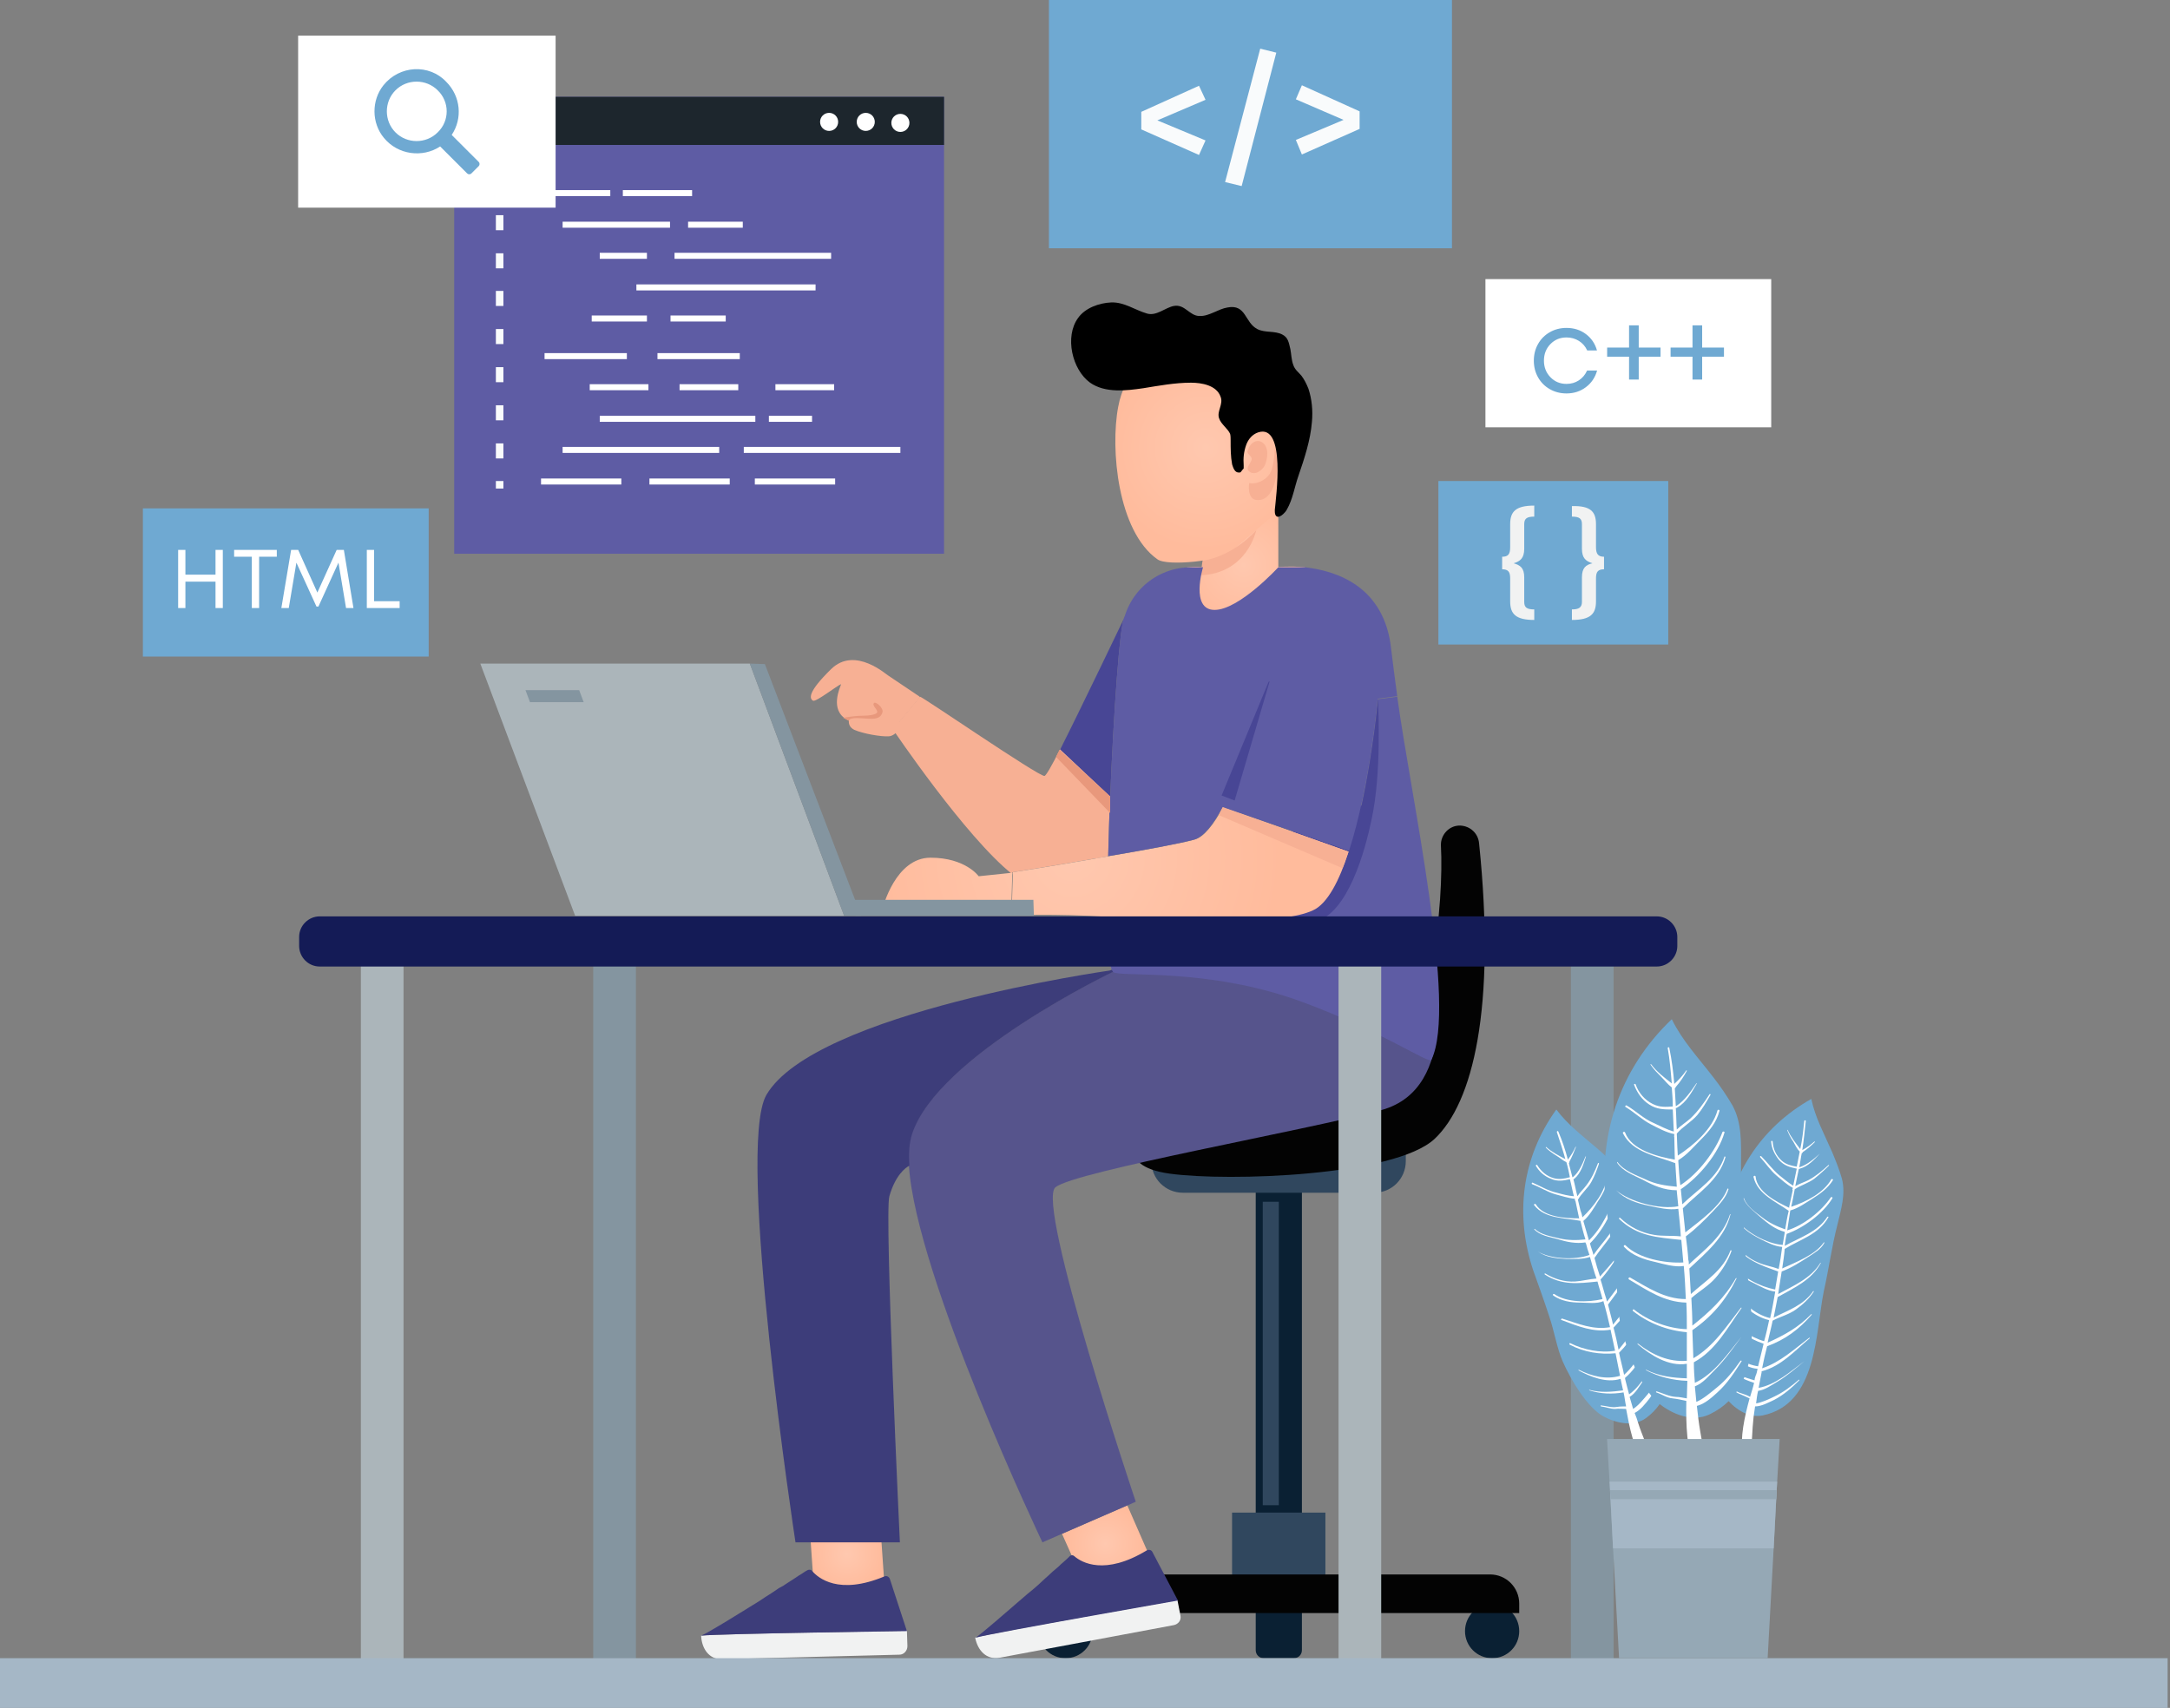 <svg width="653" height="514" viewBox="0 0 653 514" fill="none" xmlns="http://www.w3.org/2000/svg">
<rect x="0" y="0" width="653" height="514" fill="#808080" stroke="none"/>
<path d="M284.085 29.135H136.682V166.654H284.085V29.135Z" fill="#5E5CA4"/>
<path d="M284.085 29.135H136.682V43.626H284.085V29.135Z" fill="#1D262D"/>
<path d="M252.218 36.684C252.218 38.194 251.01 39.401 249.5 39.401C247.989 39.401 246.781 38.194 246.781 36.684C246.781 35.174 247.989 33.967 249.5 33.967C251.01 33.967 252.218 35.174 252.218 36.684Z" fill="white"/>
<path d="M263.244 36.684C263.244 38.194 262.035 39.401 260.525 39.401C259.015 39.401 257.807 38.194 257.807 36.684C257.807 35.174 259.015 33.967 260.525 33.967C262.035 33.967 263.244 35.174 263.244 36.684Z" fill="white"/>
<path d="M273.664 36.987C273.664 38.496 272.455 39.704 270.945 39.704C269.435 39.704 268.227 38.496 268.227 36.987C268.227 35.477 269.435 34.27 270.945 34.27C272.455 34.27 273.664 35.477 273.664 36.987Z" fill="white"/>
<path d="M183.65 57.213H162.809V59.024H183.65V57.213Z" fill="white"/>
<path d="M208.268 57.213H187.426V59.024H208.268V57.213Z" fill="white"/>
<path d="M201.623 66.723H169.303V68.534H201.623V66.723Z" fill="white"/>
<path d="M223.521 66.723H207.059V68.534H223.521V66.723Z" fill="white"/>
<path d="M194.675 76.082H180.479V77.894H194.675V76.082Z" fill="white"/>
<path d="M250.101 76.082H202.98V77.894H250.101V76.082Z" fill="white"/>
<path d="M245.421 85.594H191.504V87.405H245.421V85.594Z" fill="white"/>
<path d="M194.676 94.949H178.062V96.761H194.676V94.949Z" fill="white"/>
<path d="M218.388 94.949H201.775V96.761H218.388V94.949Z" fill="white"/>
<path d="M186.973 144.01H162.809V145.821H186.973V144.01Z" fill="white"/>
<path d="M219.594 144.01H195.43V145.821H219.594V144.01Z" fill="white"/>
<path d="M251.311 144.01H227.146V145.821H251.311V144.01Z" fill="white"/>
<path d="M216.423 134.5H169.303V136.311H216.423V134.5Z" fill="white"/>
<path d="M270.945 134.5H223.824V136.311H270.945V134.5Z" fill="white"/>
<path d="M227.297 125.141H180.479V126.952H227.297V125.141Z" fill="white"/>
<path d="M244.363 125.141H231.375V126.952H244.363V125.141Z" fill="white"/>
<path d="M195.129 115.629H177.459V117.44H195.129V115.629Z" fill="white"/>
<path d="M222.162 115.629H204.492V117.44H222.162V115.629Z" fill="white"/>
<path d="M251.008 115.629H233.338V117.44H251.008V115.629Z" fill="white"/>
<path d="M222.616 106.273H197.848V108.085H222.616V106.273Z" fill="white"/>
<path d="M188.636 106.273H163.867V108.085H188.636V106.273Z" fill="white"/>
<path d="M151.484 55.555H149.219V57.819H151.484V55.555Z" fill="#F9FBFC"/>
<path d="M151.484 137.973H149.219V133.444H151.484V137.973ZM151.484 126.5H149.219V121.972H151.484V126.5ZM151.484 115.028H149.219V110.499H151.484V115.028ZM151.484 103.555H149.219V99.026H151.484V103.555ZM151.484 92.082H149.219V87.554H151.484V92.082ZM151.484 80.761H149.219V76.232H151.484V80.761ZM151.484 69.288H149.219V64.76H151.484V69.288Z" fill="#F9FBFC"/>
<path d="M151.484 144.768H149.219V147.032H151.484V144.768Z" fill="#F9FBFC"/>
<path d="M436.924 0H315.648V74.722H436.924V0Z" fill="#6FA9D2"/>
<path d="M362.769 30.037L348.27 36.226L362.769 42.265L360.806 46.642L343.438 38.944V33.66L360.806 25.811L362.769 30.037Z" fill="#F9FBFC"/>
<path d="M384.063 15.848L373.642 56.002L368.658 54.794L379.23 14.641L384.063 15.848Z" fill="#F9FBFC"/>
<path d="M409.135 33.512V38.795L391.766 46.494L389.954 42.116L404.302 36.078L389.954 29.889L391.766 25.662L409.135 33.512Z" fill="#F9FBFC"/>
<path d="M502.017 144.766H432.847V193.977H502.017V144.766Z" fill="#6FA9D2"/>
<path d="M461.693 155.483C459.428 155.483 458.673 156.087 458.673 157.747V165.144C458.673 168.012 457.464 168.918 455.501 169.522C457.464 170.126 458.673 170.88 458.673 173.749V181.145C458.673 182.806 459.428 183.41 461.693 183.41V186.58C456.105 186.58 454.444 184.768 454.444 180.994V174.051C454.444 172.088 453.84 171.333 452.027 171.333V167.559C453.84 167.559 454.444 166.805 454.444 164.691V157.747C454.444 153.974 456.105 152.162 461.693 152.162V155.483Z" fill="#F1F2F2"/>
<path d="M480.269 157.748V164.692C480.269 166.654 480.873 167.56 482.685 167.56V171.334C480.873 171.334 480.269 172.088 480.269 174.051V180.995C480.269 184.769 478.608 186.58 473.02 186.58V183.41C475.134 183.41 476.04 182.806 476.04 181.146V173.749C476.04 170.881 477.248 169.975 479.212 169.522C477.248 168.918 476.04 168.013 476.04 165.145V157.748C476.04 156.087 475.285 155.483 473.02 155.483V152.313C478.608 152.162 480.269 153.974 480.269 157.748Z" fill="#F1F2F2"/>
<path d="M167.192 10.719H89.715V62.496H167.192V10.719Z" fill="white"/>
<path d="M115.389 25.662C111.765 30.19 111.765 36.983 115.54 41.512C119.769 46.644 127.17 47.55 132.455 44.078L140.611 52.23C140.913 52.532 141.517 52.532 141.819 52.23L144.085 49.965C144.387 49.663 144.387 49.06 144.085 48.758L135.929 40.606C139.252 35.625 138.648 28.983 134.268 24.605C129.133 19.171 120.222 19.623 115.389 25.662ZM131.7 39.851C128.227 43.323 122.488 43.323 119.014 39.851C115.54 36.379 115.54 30.643 119.014 27.171C122.488 23.699 128.227 23.699 131.7 27.171C135.325 30.643 135.325 36.379 131.7 39.851Z" fill="#6FA9D2"/>
<path d="M392.826 170.728C392.675 172.388 390.259 190.352 371.984 190.352C352.653 190.352 355.975 171.181 355.975 171.181V171.03C357.788 170.577 359.902 170.426 362.016 170.728V161.671L383.915 149.443H384.671V170.577C384.519 170.728 387.993 170.275 392.826 170.728Z" fill="url(#paint0_radial_5969_7188)"/>
<path d="M382.103 109.141C385.275 112.311 387.54 116.387 388.748 121.368C390.863 130.577 388.899 140.389 386.181 149.446C385.728 150.956 385.124 152.465 384.217 153.824C383.613 154.729 382.707 155.484 381.801 156.239C377.874 159.56 373.947 163.032 370.172 166.353C367.604 168.617 351.293 170.58 348.273 168.315C336.342 159.862 334.076 135.105 336.493 122.425C340.268 101.593 367.302 94.046 382.103 109.141Z" fill="url(#paint1_radial_5969_7188)"/>
<path d="M375.458 136.006C375.609 134.043 377.723 131.779 379.838 133.138C381.952 134.496 381.499 138.119 380.593 140.082C379.838 141.591 377.572 143.252 375.911 141.893C374.552 140.685 376.666 139.327 376.666 138.119C376.666 137.062 374.703 136.459 375.609 135.402" fill="#F7B094"/>
<path d="M375.91 145.366C378.025 145.969 381.8 144.309 382.707 141.29C383.613 138.271 383.613 134.799 383.613 134.799C383.613 134.799 384.67 137.516 384.217 141.894C383.764 146.271 382.102 150.498 378.629 150.498C375.004 150.649 375.91 145.366 375.91 145.366Z" fill="#F7B094"/>
<path d="M373.193 142.196C373.193 142.196 373.042 142.196 372.891 142.196C371.531 142.347 371.078 140.686 370.776 139.781C370.323 137.365 370.323 134.95 370.323 132.535C370.323 131.931 370.323 131.176 370.172 130.572C369.417 128.912 367.454 127.704 366.85 125.893C366.094 123.78 368.209 121.666 367.303 119.402C366.094 115.93 361.564 115.175 358.392 115.175C353.559 115.175 348.726 116.081 344.044 116.836C338.909 117.59 332.566 118.345 328.035 115.175C322.598 111.25 320.333 101.287 324.411 95.702C326.525 92.683 330.754 91.173 334.379 91.022C338.305 90.871 341.477 93.287 345.102 94.343C347.971 95.249 350.69 92.532 353.257 92.079C356.58 91.475 357.939 95.098 360.96 95.098C363.829 95.249 366.548 92.985 369.417 92.532C375.005 91.475 374.552 97.061 378.328 99.023C380.593 100.231 383.614 99.476 385.879 100.683C387.691 101.589 387.842 103.25 388.296 105.061C388.598 106.571 388.598 108.382 389.202 109.892C389.655 111.25 390.712 112.005 391.618 113.062C392.524 114.269 393.128 115.477 393.733 116.987C394.79 120.157 395.092 123.629 394.79 126.95C394.337 132.535 392.524 137.969 390.712 143.253C389.504 146.725 389.051 150.197 387.238 153.367C386.785 154.272 384.52 156.688 383.765 154.876C383.614 154.423 383.614 153.97 383.614 153.518C383.916 150.046 387.087 127.402 378.63 130.12C376.817 130.723 375.609 132.233 375.005 133.893C374.25 136.007 374.099 137.969 374.25 140.083C374.25 140.385 374.25 140.686 374.25 140.988C373.646 141.592 373.495 142.045 373.193 142.196Z" fill="black"/>
<path d="M361.867 168.765C371.533 167.255 378.027 159.557 378.027 159.557C378.027 159.557 375.459 172.539 361.263 173.143L361.867 168.765Z" fill="#F7B094"/>
<path d="M377.876 345.383H391.771V478.978C391.771 480.336 390.713 481.393 389.354 481.393H380.292C378.933 481.393 377.876 480.336 377.876 478.978V345.383Z" fill="#0A2033"/>
<path d="M346.462 347.346H423.033V349.459C423.033 354.742 418.804 358.969 413.518 358.969H355.977C350.691 358.969 346.462 354.742 346.462 349.459V347.346Z" fill="#30475E"/>
<path d="M377.876 465.691H391.771V496.637C391.771 497.996 390.713 499.052 389.354 499.052H380.292C378.933 499.052 377.876 497.996 377.876 496.637V465.691Z" fill="#0A2033"/>
<path d="M312.482 490.904C312.482 495.432 316.107 499.055 320.638 499.055C325.169 499.055 328.793 495.432 328.793 490.904C328.793 486.375 325.169 482.752 320.638 482.752C316.107 482.752 312.482 486.375 312.482 490.904Z" fill="#0A2033"/>
<path d="M440.854 490.904C440.854 495.432 444.479 499.055 449.01 499.055C453.541 499.055 457.166 495.432 457.166 490.904C457.166 486.375 453.541 482.752 449.01 482.752C444.479 482.752 440.854 486.375 440.854 490.904Z" fill="#0A2033"/>
<path d="M370.755 479.688H398.846V455.233H370.755V479.688Z" fill="#30475E"/>
<path d="M312.481 485.469H457.166V482.601C457.166 477.771 453.239 473.846 448.406 473.846H321.09C316.257 473.846 312.33 477.771 312.33 482.601V485.469H312.481Z" fill="#030303"/>
<path d="M384.823 361.686H379.99V453.013H384.823V361.686Z" fill="#30475E"/>
<path d="M439.495 248.469C436.173 248.318 433.454 251.186 433.605 254.507C434.512 271.112 431.038 311.568 415.633 325.304C396.755 342.211 343.14 339.947 343.14 339.947C343.14 339.947 334.229 350.816 352.05 353.231C369.721 355.646 419.56 353.986 431.642 342.815C443.271 331.946 450.218 303.416 445.084 253.752C444.781 250.733 442.365 248.62 439.495 248.469Z" fill="#030303"/>
<path d="M339.212 453.016L345.555 467.507L326.072 476.112L319.578 461.62L339.212 453.016Z" fill="url(#paint2_radial_5969_7188)"/>
<path d="M431.185 291.645C429.977 294.06 343.287 291.645 334.981 292.399C334.981 292.399 281.97 317.76 274.267 341.46C273.512 343.875 273.21 347.045 273.512 350.819C275.627 384.18 313.686 464.186 313.686 464.186L319.576 461.619L339.058 453.166L341.777 451.958C341.777 451.958 311.571 362.14 317.612 357.31C323.653 352.479 392.069 340.403 415.78 334.063C439.643 327.421 431.185 291.645 431.185 291.645Z" fill="#56548C"/>
<path d="M264.754 456.789L266.264 478.677H244.969L243.459 456.789H264.754Z" fill="url(#paint3_radial_5969_7188)"/>
<path d="M334.68 291.795L333.925 292.097C333.925 292.097 245.12 304.626 230.622 329.534C221.258 345.686 239.381 464.185 239.381 464.185H270.795C270.795 464.185 266.113 365.461 267.624 360.026C269.436 353.686 272.456 351.422 273.665 350.818C273.363 347.044 273.665 343.874 274.42 341.459C281.971 317.759 335.133 292.399 335.133 292.399C334.982 292.399 334.831 292.097 334.68 291.795Z" fill="#3D3D7A"/>
<path d="M420.463 209.676L414.573 210.431C414.573 210.431 413.063 226.432 409.589 242.584L335.284 270.812L334.226 276.247C333.924 276.247 333.622 276.247 333.32 276.247C333.32 277.303 333.32 278.511 333.32 279.417C333.471 285.606 333.924 290.135 334.529 291.795C334.68 292.097 334.831 292.399 334.982 292.55C336.945 294.21 363.224 291.04 391.617 301.456C416.235 310.513 429.978 320.326 430.733 318.967C438.587 302.815 424.541 239.716 420.463 209.676Z" fill="#5E5CA4"/>
<path d="M412.762 246.508C410.799 256.019 405.664 274.888 395.696 277.454C382.557 280.775 357.184 280.624 333.473 279.266C333.473 278.209 333.473 277.152 333.473 276.095C333.775 276.095 334.077 276.095 334.379 276.095L335.436 270.661L409.742 242.433C413.215 226.431 414.726 210.279 414.726 210.279C414.726 210.279 414.726 210.43 414.726 210.581C414.726 213.298 415.783 232.47 412.762 246.508Z" fill="#484695"/>
<path d="M338.304 185.977C336.945 188.392 335.133 214.205 334.075 239.867L318.973 225.678C325.316 213.148 338.304 185.977 338.304 185.977Z" fill="#484695"/>
<path d="M329.244 258.435C316.406 260.699 304.626 262.511 304.626 262.511V263.115C290.43 251.793 268.682 219.489 268.682 219.489C268.682 219.489 275.176 211.639 276.837 209.677C277.139 209.375 312.48 233.678 314.292 233.527C314.745 233.527 316.557 230.357 318.974 225.527L334.077 239.717C333.775 245.755 333.624 251.944 333.473 257.68C332.113 257.982 330.603 258.284 329.244 258.435Z" fill="#F7B094"/>
<path d="M304.625 262.661L304.323 273.228H265.66C265.66 273.228 269.436 258.133 280.008 258.133C290.58 258.133 294.506 263.718 294.506 263.718L304.625 262.661Z" fill="url(#paint4_radial_5969_7188)"/>
<path d="M276.534 209.524L276.836 209.826C275.175 211.939 268.681 219.638 268.681 219.638L264.603 216.77C264.603 216.77 260.223 219.487 254.937 216.619C249.5 213.751 252.823 206.807 253.125 205.901C252.068 206.203 245.573 211.335 244.667 210.883C243.61 210.279 242.855 208.467 250.104 201.372C257.354 194.277 267.019 203.335 267.321 203.335L276.534 209.524Z" fill="#F7B094"/>
<path d="M255.844 215.413C255.844 215.413 254.334 218.281 257.052 219.639C259.771 220.847 265.208 221.753 267.473 221.602C269.739 221.451 271.551 218.13 271.551 218.13L264.604 211.639H259.016L255.844 215.413Z" fill="#F7B094"/>
<path d="M255.39 216.924C255.843 215.565 259.77 216.32 262.186 216.32C263.998 216.32 265.056 215.867 265.509 214.509C266.113 213.15 263.394 210.886 262.941 211.641C262.488 212.395 263.847 213.301 263.998 214.207C263.998 215.112 261.431 215.414 259.317 215.414C257.202 215.414 253.729 216.018 253.729 216.018L255.39 216.924Z" fill="#E8987C"/>
<path d="M405.816 256.318L368.059 242.883C365.341 248.015 362.32 251.94 359.451 252.695C355.071 253.902 344.348 255.865 333.625 257.676C332.266 257.978 330.755 258.129 329.396 258.431C316.559 260.695 304.779 262.507 304.779 262.507V263.111V263.564L304.477 273.074V275.489C304.477 275.489 317.314 274.885 333.474 275.942C356.128 277.602 385.427 278.508 395.093 273.979C399.473 272.017 403.098 264.922 405.816 256.318Z" fill="url(#paint5_radial_5969_7188)"/>
<path d="M367.908 242.883L405.816 256.318L404.004 261.299L366.7 245.298L367.908 242.883Z" fill="#F7B094"/>
<path d="M367.907 242.883C365.188 248.015 362.168 251.94 359.298 252.695C354.919 253.903 344.196 255.865 333.473 257.676C333.624 251.94 333.775 245.902 334.077 239.713C335.134 214.051 336.946 188.237 338.306 185.822C340.42 181.746 346.461 172.991 355.825 171.028V171.179C355.825 171.179 352.653 190.351 371.834 190.351C390.259 190.351 392.525 172.538 392.676 170.727C402.19 171.783 416.689 176.463 418.652 195.483C419.105 199.257 419.71 204.088 420.465 209.522L414.575 210.277C414.575 210.277 412.158 236.996 405.966 256.016H405.815L367.907 242.883Z" fill="#5E5CA4"/>
<path d="M367.605 239.414L382.708 202.883L371.532 240.923L367.605 239.414Z" fill="#484695"/>
<path d="M392.827 170.727H384.672C384.672 170.727 372.892 183.558 365.491 183.558C358.091 183.558 362.018 170.727 362.018 170.727H358.393C347.821 170.727 338.91 178.576 337.702 189.143C337.551 190.351 337.4 191.407 337.4 192.464C336.645 200.314 368.059 205.899 368.059 205.899L384.219 204.993L394.036 185.822L395.999 177.972L392.827 170.727Z" fill="#5E5CA4"/>
<path d="M293.451 492.865C294.206 496.789 296.925 499.658 300.852 498.903L353.258 489.091C354.617 488.789 355.524 487.581 355.222 486.223L354.315 481.543C354.466 481.543 299.341 491.204 293.451 492.865Z" fill="#F1F2F2"/>
<path d="M309.159 479.731C309.763 479.278 310.217 478.826 310.821 478.373C311.878 477.467 312.935 476.561 313.841 475.656C314.294 475.203 314.898 474.75 315.352 474.297C316.258 473.391 317.164 472.636 318.07 471.882C318.674 471.429 319.127 470.825 319.731 470.372C320.637 469.617 321.393 468.863 321.846 468.41C322.299 467.957 322.903 467.957 323.356 468.41C325.47 470.221 332.418 474.297 345.104 466.598C345.708 466.296 346.463 466.447 346.765 467.051L354.468 481.694C354.468 481.694 299.343 491.355 293.604 492.864C295.416 491.657 302.363 485.618 309.159 479.731Z" fill="#3D3D7A"/>
<path d="M210.988 492.258C211.139 496.182 213.405 499.503 217.331 499.352L270.644 497.994C272.004 497.994 273.061 496.786 273.061 495.428L272.91 490.748C272.91 490.899 216.878 491.654 210.988 492.258Z" fill="#F1F2F2"/>
<path d="M228.508 481.842C229.112 481.39 229.716 481.088 230.32 480.635C231.528 479.88 232.736 479.125 233.793 478.37C234.398 477.918 235.002 477.616 235.606 477.314C236.663 476.559 237.72 475.955 238.626 475.351C239.23 474.899 239.835 474.597 240.439 474.144C241.496 473.54 242.251 472.936 242.855 472.634C243.308 472.332 244.063 472.332 244.365 472.785C246.178 474.899 252.37 480.182 266.113 474.446C266.718 474.144 267.473 474.446 267.775 475.2L272.91 490.9C272.91 490.9 217.029 491.655 210.988 492.258C212.952 491.504 220.956 486.522 228.508 481.842Z" fill="#3D3D7A"/>
<path d="M173.081 275.641L144.537 199.711H225.639L254.032 275.641H173.081Z" fill="#ABB5BA"/>
<path d="M259.167 275.641H254.032L225.639 199.711L230.17 199.862L256.448 268.546L259.167 275.641Z" fill="#8495A0"/>
<path d="M257.506 275.641H311.121L310.97 270.811C310.97 270.811 257.355 270.811 256.449 270.811" fill="#8495A0"/>
<path d="M485.559 290.135H472.722V501.773H485.559V290.135Z" fill="#8495A0"/>
<path d="M415.633 290.135H402.796V501.773H415.633V290.135Z" fill="#ABB5BA"/>
<path d="M191.357 290.135H178.52V501.773H191.357V290.135Z" fill="#8495A0"/>
<path d="M121.429 290.135H108.592V501.773H121.429V290.135Z" fill="#ABB5BA"/>
<path d="M498.548 290.888H96.21C92.736 290.888 90.018 288.02 90.018 284.699V281.982C90.018 278.51 92.887 275.793 96.21 275.793H498.548C502.021 275.793 504.74 278.661 504.74 281.982V284.699C504.74 288.02 502.021 290.888 498.548 290.888Z" fill="#141B56"/>
<path d="M158.129 207.711L159.488 211.334H175.648L174.289 207.711H158.129Z" fill="#8495A0"/>
<path d="M318.823 225.674L317.766 227.787L334.077 244.694V239.713L318.823 225.674Z" fill="#E8987C"/>
<path d="M652.289 499.057H0V514.001H652.289V499.057Z" fill="#A5B7C6"/>
<path d="M548.834 388.556C546.267 401.085 547.022 422.521 530.409 425.993C525.878 426.898 521.649 423.728 518.931 420.256C515.457 415.577 514.702 405.765 514.702 400.179C514.702 395.651 516.212 390.669 516.817 386.292C517.421 381.461 517.723 376.479 518.327 371.649C520.441 354.138 529.503 339.496 545.059 330.74C546.267 336.477 548.985 341.307 551.402 346.892C552.459 349.459 553.516 352.025 554.271 354.742C555.48 359.422 553.969 364.101 552.912 368.63C551.251 374.97 550.345 381.914 548.834 388.556Z" fill="#6FA9D2"/>
<path d="M527.69 426.446C527.841 425.389 527.992 424.333 528.143 423.276C530.107 423.276 532.221 422.068 533.882 421.313C536.752 419.804 539.168 417.691 541.434 415.426C541.585 415.275 541.283 415.124 541.283 415.275C539.017 417.238 536.601 419.049 534.033 420.257C532.523 421.012 530.258 422.068 528.445 422.37C528.596 421.162 528.747 419.804 529.049 418.596C531.164 418.294 532.976 416.936 534.789 415.879C537.809 414.068 540.377 411.803 542.944 409.69C538.866 412.709 534.335 416.785 529.201 417.691C529.503 416.181 529.805 414.52 530.107 413.011C530.107 412.86 530.107 412.86 530.107 412.709C535.997 411.199 540.075 406.52 544.605 402.746C544.605 402.746 544.605 402.595 544.454 402.595C539.924 406.067 535.695 409.992 530.258 411.803C530.711 409.539 531.164 407.426 531.768 405.161C537.205 403.199 541.434 400.029 545.209 395.651C545.209 395.651 545.209 395.5 545.058 395.5C541.132 399.576 536.903 401.84 531.919 404.105C532.372 401.84 532.976 399.727 533.429 397.463C535.695 396.255 538.262 395.651 540.377 394.142C542.491 392.632 544.454 390.821 545.814 388.707C545.814 388.556 545.663 388.556 545.663 388.556C542.642 392.934 538.111 394.293 533.731 396.557C534.184 394.444 534.487 392.481 534.94 390.368C539.772 387.651 545.209 385.235 547.928 380.103C547.928 380.103 547.928 379.952 547.777 380.103C544.907 384.782 539.772 386.896 535.091 389.462C535.091 389.16 535.242 388.707 535.242 388.405C535.544 386.443 535.846 384.631 536.148 382.669C539.017 381.612 541.585 379.952 544.152 378.291C545.965 377.084 547.928 376.027 548.985 374.065C548.985 373.914 548.834 373.763 548.834 373.914C546.267 377.688 540.528 379.801 536.299 381.763C536.601 379.801 536.903 377.839 537.054 375.876C541.736 373.008 547.324 371.498 550.193 366.366C550.344 366.215 550.042 366.064 549.891 366.215C546.871 370.895 541.585 372.404 537.054 374.97C537.205 373.763 537.356 372.555 537.658 371.347C542.793 369.536 548.683 365.158 551.402 360.63C551.553 360.328 551.251 360.177 550.949 360.328C548.23 364.404 542.793 368.781 537.809 370.291C538.111 368.328 538.413 366.366 538.715 364.404C538.715 364.404 538.715 364.253 538.866 364.253C541.132 363.649 543.397 361.988 545.361 360.781C547.777 359.271 550.042 357.611 551.553 355.195C551.704 354.893 551.251 354.742 551.1 354.893C548.834 358.969 543.548 361.686 539.017 363.196C539.168 362.441 539.319 361.837 539.47 361.083C539.621 360.026 539.924 358.969 540.075 357.913C541.887 356.705 544.152 356.101 545.965 354.742C547.475 353.535 548.985 352.176 550.344 350.818C550.495 350.667 550.344 350.516 550.193 350.667C548.381 352.327 546.418 353.988 544.152 355.195C542.944 355.799 541.434 356.252 540.226 357.007C540.528 355.346 540.981 353.535 541.283 351.874C541.434 351.874 541.434 351.874 541.585 351.723C544.001 351.12 545.965 349.006 547.626 347.195C545.814 348.855 543.85 350.516 541.585 351.271H541.434C541.736 349.912 541.887 348.402 542.189 347.044C542.34 347.044 542.491 346.893 542.491 346.742C543.85 345.836 545.058 344.779 546.116 343.723C546.267 343.572 546.116 343.572 545.965 343.572C544.756 344.629 543.699 345.383 542.34 346.138C542.793 343.27 543.095 340.251 543.397 337.383C543.397 337.081 542.944 337.081 542.944 337.383C542.642 340.251 542.34 343.119 541.736 345.836C540.377 344.025 538.866 342.213 537.96 340.1C537.96 339.949 537.809 340.1 537.809 340.1C538.262 341.308 538.866 342.515 539.621 343.572C540.226 344.629 540.679 345.685 541.585 346.591C541.283 348.1 540.981 349.61 540.679 351.12C539.017 350.818 537.507 350.516 536.148 349.308C534.487 347.799 533.58 345.836 533.429 343.572C533.429 343.27 532.976 343.27 532.976 343.572C533.127 345.685 534.033 347.497 535.393 349.157C536.903 350.818 538.564 351.271 540.679 351.723C540.377 353.384 539.923 355.195 539.621 356.856C538.111 355.95 536.752 354.742 535.393 353.686C533.278 351.874 531.919 349.912 529.956 347.95C529.805 347.799 529.503 348.1 529.654 348.251C531.466 350.214 532.674 352.176 534.638 353.837C536.148 355.044 537.658 356.554 539.47 357.46C539.47 357.611 539.47 357.611 539.47 357.762C539.319 357.913 539.319 358.063 539.47 358.214C539.168 359.875 538.715 361.535 538.413 363.196C538.413 363.347 538.413 363.347 538.413 363.498C534.487 361.686 528.747 358.667 528.294 354.139C528.294 353.686 527.539 353.837 527.69 354.29C528.898 359.422 534.486 361.686 538.262 364.404C537.809 366.215 537.507 368.177 537.205 369.989C534.638 369.083 532.372 368.026 530.258 366.366C528.294 364.856 525.576 363.045 524.821 360.63H524.67C525.425 362.894 527.841 364.555 529.654 366.215C531.919 368.177 534.184 369.989 537.054 370.744C537.054 370.895 537.054 370.895 537.054 371.046C536.903 372.253 536.601 373.461 536.45 374.668C531.768 374.367 525.123 370.744 522.706 367.121C524.368 369.838 526.784 371.347 529.654 372.857C531.768 373.914 534.033 375.121 536.299 375.272C535.997 377.537 535.695 379.65 535.242 381.914C533.278 381.16 531.013 380.858 529.049 379.952C526.029 378.744 523.764 376.631 521.951 373.914C521.8 373.763 521.649 373.914 521.649 374.065C524.972 379.197 529.654 380.707 535.091 382.669C534.789 384.481 534.487 386.292 534.184 388.103C529.654 387.198 523.915 384.481 521.649 380.556C521.498 380.254 521.045 380.556 521.196 380.858C522.706 383.424 525.123 384.933 527.69 386.141C529.503 387.047 532.07 388.556 534.184 388.707V388.858C533.731 391.424 533.278 394.142 532.674 396.708C527.69 395.5 524.368 391.726 520.743 388.254C520.441 387.952 520.139 388.405 520.29 388.556C524.066 392.179 527.237 396.104 532.372 397.312C531.919 399.425 531.466 401.538 530.862 403.652C526.633 402.444 522.404 399.425 519.535 395.953C519.384 395.651 518.931 396.104 519.233 396.255C522.102 400.029 526.18 402.897 530.711 404.407C530.107 406.671 529.654 408.935 529.049 411.199C524.67 410.596 521.347 407.728 518.629 404.256C518.629 404.105 518.478 404.256 518.478 404.407C520.894 407.728 524.519 411.652 528.898 411.954C528.747 412.709 528.596 413.464 528.294 414.068C528.143 414.52 527.992 414.973 527.992 415.426C524.67 414.521 521.649 413.313 518.931 411.049C518.78 411.049 518.78 411.049 518.78 411.199C521.347 413.464 524.519 415.124 527.841 416.181C527.539 417.54 527.086 418.898 526.633 420.408C525.878 419.955 524.972 419.653 524.066 419.351C522.404 418.898 521.347 417.842 519.988 416.936C519.837 416.785 519.686 417.087 519.837 417.087C521.045 417.841 521.951 418.898 523.461 419.502C524.519 419.955 525.576 420.408 526.482 420.861C524.972 426.446 523.613 432.484 524.368 437.767C524.519 438.975 526.482 439.277 526.784 438.069C527.237 434.597 527.237 430.371 527.69 426.446Z" fill="white"/>
<path d="M496.277 385.086C499.297 397.615 508.963 416.635 495.371 426.749C491.746 429.466 486.46 428.41 482.533 426.296C477.549 423.579 472.565 414.975 470.3 409.842C468.488 405.767 467.732 400.634 466.222 396.256C464.712 391.577 463.051 387.048 461.389 382.369C455.801 365.613 457.916 348.404 468.337 333.912C471.81 338.592 476.341 341.913 480.872 345.838C482.986 347.649 484.95 349.611 486.762 351.725C489.933 355.499 490.538 360.329 491.293 364.858C492.652 371.651 494.615 378.444 496.277 385.086Z" fill="#6FA9D2"/>
<path d="M492.953 428.26C492.651 427.203 492.349 426.297 491.896 425.241C493.709 424.335 495.068 422.524 496.276 421.014C498.239 418.448 499.448 415.429 500.505 412.41C500.505 412.259 500.354 412.108 500.203 412.259C498.995 414.976 497.635 417.542 495.672 419.806C494.615 421.014 493.104 422.976 491.443 424.033C491.141 422.825 490.688 421.618 490.386 420.41C492.198 419.353 493.255 417.24 494.464 415.58C496.427 412.711 497.786 409.541 499.297 406.522C496.88 410.9 494.464 416.636 490.235 419.655C489.782 418.146 489.48 416.636 489.027 414.976C489.027 414.825 489.027 414.825 489.027 414.674C493.709 410.749 495.521 404.862 497.937 399.578C497.937 399.427 497.786 399.427 497.786 399.427C495.219 404.409 493.104 409.843 488.725 413.768C488.272 411.504 487.667 409.391 487.214 407.126C491.292 403.05 493.86 398.371 495.37 392.785C495.37 392.635 495.219 392.635 495.219 392.785C493.406 398.069 490.537 401.994 487.063 406.22C486.61 403.956 486.157 401.843 485.553 399.578C487.214 397.616 489.178 395.956 490.386 393.691C491.745 391.427 492.651 389.012 492.953 386.445C492.953 386.294 492.802 386.294 492.802 386.445C491.896 391.578 488.423 394.748 485.402 398.673C484.949 396.559 484.345 394.597 483.892 392.635C487.214 388.106 490.99 383.577 491.292 377.841H491.141C490.537 383.426 486.761 387.351 483.59 391.729C483.439 391.427 483.439 390.974 483.288 390.672C482.684 388.861 482.23 386.898 481.626 385.087C483.741 382.822 485.402 380.256 487.063 377.69C488.272 375.879 489.48 374.067 489.782 371.803C489.782 371.652 489.631 371.652 489.631 371.803C488.876 376.331 484.496 380.709 481.475 384.181C480.871 382.37 480.267 380.407 479.814 378.596C482.835 374.067 487.214 370.293 487.667 364.406C487.667 364.255 487.365 364.255 487.365 364.406C486.61 369.991 482.381 373.463 479.512 377.69C479.21 376.482 478.757 375.426 478.455 374.218C482.23 370.444 485.855 364.104 486.308 358.67C486.308 358.368 485.855 358.368 485.855 358.67C485.1 363.5 481.928 369.689 478.153 373.312C477.549 371.35 477.095 369.538 476.491 367.576V367.425C478.304 365.916 479.663 363.5 480.871 361.538C482.381 359.274 483.741 356.707 484.043 353.839C484.043 353.537 483.59 353.537 483.59 353.839C483.288 358.368 479.512 363.198 476.189 366.368C476.038 365.614 475.887 365.01 475.585 364.255C475.283 363.198 475.132 362.142 474.83 361.085C475.887 359.123 477.851 357.613 478.908 355.651C479.814 353.99 480.569 352.028 481.173 350.216C481.173 350.065 481.022 349.914 480.871 350.065C479.965 352.481 478.908 354.745 477.398 356.707C476.491 357.915 475.434 358.821 474.679 360.028C474.226 358.368 473.924 356.556 473.471 354.896C473.622 354.896 473.622 354.745 473.773 354.745C475.736 353.084 476.491 350.367 477.247 348.103C477.247 348.103 477.247 347.952 477.095 348.103C476.189 350.367 475.132 352.783 473.32 354.292H473.169C472.867 352.933 472.414 351.575 472.112 350.065C472.263 349.914 472.263 349.763 472.263 349.612C473.018 348.254 473.622 346.744 474.226 345.235C474.226 345.084 474.075 345.084 474.075 345.235C473.471 346.593 472.716 347.801 471.809 349.009C471.054 346.141 470.148 343.423 468.94 340.555C468.789 340.253 468.487 340.404 468.487 340.706C469.393 343.423 470.299 346.141 471.054 348.858C469.091 347.801 466.977 346.744 465.315 345.235C465.164 345.084 465.164 345.235 465.164 345.386C466.07 346.291 467.128 347.046 468.336 347.801C469.393 348.405 470.299 349.311 471.356 349.763C471.81 351.273 472.112 352.783 472.414 354.292C470.752 354.745 469.242 355.047 467.581 354.594C465.466 353.99 463.805 352.632 462.597 350.669C462.446 350.367 462.144 350.669 462.144 350.82C463.201 352.632 464.711 353.99 466.675 354.745C468.638 355.651 470.45 355.349 472.414 354.896C472.867 356.556 473.169 358.368 473.622 360.028C471.81 359.877 470.148 359.425 468.487 358.972C465.768 358.368 463.654 357.009 461.238 355.953C460.935 355.802 460.784 356.254 461.087 356.405C463.503 357.311 465.466 358.67 468.034 359.425C469.846 359.877 471.961 360.632 473.924 360.783C473.924 360.934 473.924 360.934 473.924 361.085C473.924 361.236 473.924 361.387 474.075 361.387C474.377 363.047 474.83 364.708 475.132 366.368C475.132 366.519 475.132 366.519 475.283 366.67C471.054 366.67 464.56 366.368 462.144 362.444C461.993 362.142 461.389 362.444 461.691 362.746C464.862 366.821 470.903 366.519 475.585 367.425C476.038 369.237 476.491 371.199 477.095 373.01C474.528 373.312 471.81 373.312 469.242 372.709C466.826 372.105 463.654 371.652 461.842 369.84C461.842 369.84 461.691 369.84 461.691 369.991C463.352 371.803 466.221 372.256 468.487 372.859C471.356 373.765 474.226 374.369 477.095 373.916C477.095 374.067 477.095 374.067 477.247 374.218C477.549 375.426 477.851 376.482 478.304 377.69C473.924 379.351 466.372 378.898 462.748 376.633C465.315 378.445 468.336 378.747 471.356 378.898C473.622 378.898 476.189 379.049 478.455 378.294C479.059 380.407 479.663 382.672 480.418 384.785C478.304 384.936 476.189 385.54 473.924 385.691C470.752 385.842 467.732 384.936 465.013 383.275C464.862 383.124 464.711 383.426 464.862 383.577C469.997 386.898 474.83 386.294 480.72 385.691C481.173 387.502 481.777 389.163 482.23 390.974C477.851 392.031 471.356 392.031 467.732 389.464C467.43 389.314 467.128 389.615 467.43 389.917C469.846 391.578 472.716 392.031 475.585 392.031C477.549 392.031 480.569 392.484 482.532 391.578V391.729C483.288 394.295 483.892 396.861 484.496 399.427C479.361 400.333 474.981 398.371 470.148 396.861C469.846 396.71 469.544 397.314 469.997 397.314C474.83 399.126 479.512 401.088 484.647 400.182C485.1 402.296 485.553 404.409 486.006 406.522C481.626 407.277 476.491 406.22 472.565 404.258C472.263 404.107 472.112 404.56 472.414 404.711C476.642 406.975 481.626 407.73 486.157 407.277C486.61 409.541 487.063 411.806 487.516 414.07C483.288 415.278 479.059 414.221 475.132 412.259C474.981 412.259 474.981 412.41 474.981 412.41C478.606 414.372 483.439 416.334 487.667 414.976C487.818 415.731 487.969 416.485 488.121 417.089C488.272 417.542 488.272 417.995 488.423 418.448C484.949 418.901 481.777 419.203 478.304 418.297C478.153 418.297 478.153 418.448 478.304 418.448C481.626 419.504 485.1 419.655 488.574 419.052C488.876 420.41 489.027 421.92 489.329 423.278C488.423 423.278 487.516 423.278 486.61 423.429C484.949 423.731 483.439 423.127 481.777 422.976C481.626 422.976 481.626 423.127 481.777 423.278C483.288 423.429 484.496 424.033 486.006 424.033C487.063 423.882 488.272 424.033 489.329 424.033C490.386 429.769 491.594 435.808 494.615 440.336C495.219 441.393 497.182 440.789 497.031 439.581C495.974 435.808 494.162 432.034 492.953 428.26Z" fill="white"/>
<path d="M525.124 375.274C525.879 391.124 533.279 416.635 514.401 425.692C509.266 428.108 503.225 425.692 498.996 422.221C493.559 417.692 489.481 406.068 487.82 399.275C486.461 393.841 486.914 387.501 486.008 381.916C485.102 375.877 484.195 369.99 483.44 363.952C480.571 342.366 487.065 321.987 503.074 306.74C506.245 313.231 511.078 318.364 515.609 324.251C517.724 326.968 519.687 329.836 521.348 332.704C524.218 337.988 523.916 344.026 523.916 349.762C523.765 358.367 524.671 366.82 525.124 375.274Z" fill="#6FA9D2"/>
<path d="M511.078 427.051C510.927 425.692 510.776 424.484 510.625 423.126C513.041 422.522 515.156 420.56 516.817 419.05C519.838 416.333 521.952 413.012 524.067 409.691C524.218 409.54 523.915 409.389 523.764 409.54C521.65 412.559 519.385 415.427 516.515 417.691C514.854 419.05 512.588 421.012 510.474 421.918C510.323 420.409 510.172 418.748 510.021 417.239C512.437 416.333 514.25 414.069 516.062 412.257C519.083 409.238 521.499 405.766 524.067 402.294C520.14 407.125 515.911 413.465 510.021 416.182C509.87 414.22 509.719 412.257 509.719 410.295C509.719 410.144 509.719 410.144 509.719 409.993C516.364 406.37 519.838 399.577 524.067 393.69C524.067 393.539 524.067 393.539 523.915 393.539C519.536 399.124 515.76 405.162 509.568 408.785C509.417 405.917 509.417 403.2 509.266 400.332C515.156 396.256 519.385 391.274 522.556 384.783C522.556 384.632 522.405 384.632 522.405 384.632C518.932 390.671 514.552 394.746 509.266 398.973C509.266 396.256 509.115 393.388 508.964 390.671C511.38 388.557 514.099 387.048 516.213 384.632C518.327 382.217 519.989 379.5 521.046 376.481C521.046 376.33 520.895 376.179 520.744 376.33C518.478 382.368 513.344 385.387 508.813 389.463C508.662 386.897 508.511 384.33 508.36 381.764C513.344 377.085 519.083 372.405 520.744 365.461C520.744 365.461 520.593 365.31 520.593 365.461C518.479 372.103 513.041 376.028 508.209 380.557C508.209 380.104 508.209 379.651 508.058 379.198C507.907 376.783 507.604 374.368 507.302 372.103C510.323 369.839 513.041 367.122 515.609 364.404C517.421 362.442 519.385 360.48 520.14 357.913C520.14 357.763 519.989 357.612 519.838 357.763C517.874 363.046 511.531 367.424 507.151 370.896C506.849 368.48 506.698 366.065 506.396 363.65C511.229 358.819 517.27 355.196 519.234 348.252C519.234 348.101 518.932 347.95 518.932 348.101C516.817 354.592 510.927 357.913 506.245 362.442C506.094 360.933 505.943 359.423 505.792 357.913C511.38 354.14 517.119 347.196 518.932 340.856C519.083 340.554 518.479 340.403 518.327 340.705C516.213 346.441 511.078 353.234 505.641 356.706C505.339 354.291 505.188 351.875 505.037 349.46C505.037 349.46 505.037 349.309 505.037 349.158C507.604 347.649 509.719 345.082 511.833 342.969C514.25 340.554 516.515 337.836 517.421 334.365C517.572 334.063 516.968 333.761 516.817 334.214C515.307 339.799 509.719 344.629 504.886 347.799C504.886 346.894 504.735 345.988 504.735 345.082C504.735 343.724 504.584 342.365 504.584 341.157C506.396 339.044 508.964 337.686 510.776 335.572C512.286 333.761 513.495 331.647 514.703 329.534C514.854 329.383 514.552 329.081 514.401 329.383C512.739 331.949 510.927 334.515 508.662 336.629C507.302 337.836 505.792 338.742 504.584 339.95C504.433 337.836 504.433 335.572 504.282 333.459C504.282 333.459 504.282 333.459 504.433 333.459C504.584 333.459 504.735 333.308 504.735 333.308C507.453 331.798 509.115 328.628 510.625 326.062C510.625 326.062 510.625 325.911 510.474 326.062C508.813 328.477 507 331.194 504.433 332.855H504.282C504.131 331.044 504.131 329.383 503.98 327.572C504.131 327.421 504.282 327.27 504.282 327.119C505.641 325.609 506.698 323.949 507.604 322.288C507.604 322.137 507.453 321.986 507.453 322.137C506.396 323.647 505.188 325.005 503.829 326.213C503.527 322.59 503.074 318.967 502.319 315.344C502.319 315.042 501.714 315.193 501.865 315.495C502.47 318.967 502.772 322.439 503.074 326.062C500.959 324.402 498.543 322.59 496.882 320.326C496.73 320.175 496.579 320.326 496.73 320.477C497.637 321.835 498.845 323.043 499.902 324.1C500.959 325.156 501.865 326.364 503.074 327.27C503.225 329.232 503.376 331.044 503.376 333.006C501.261 333.157 499.449 333.308 497.335 332.251C494.918 331.044 493.106 328.93 492.2 326.364C492.049 326.062 491.596 326.213 491.747 326.515C492.653 328.93 494.163 331.044 496.277 332.402C498.543 333.912 500.808 333.912 503.376 333.912C503.527 336.176 503.527 338.289 503.678 340.554C501.563 339.95 499.6 338.893 497.637 337.987C494.465 336.629 492.351 334.365 489.481 332.704C489.179 332.553 488.877 333.006 489.179 333.157C491.898 334.817 494.012 336.931 496.882 338.44C498.996 339.497 501.412 340.856 503.829 341.308C503.829 341.459 503.829 341.61 503.829 341.61C503.829 341.61 503.829 341.61 503.829 341.761C503.678 341.912 503.829 342.063 503.829 342.214C503.829 344.328 503.98 346.441 503.98 348.554C503.98 348.705 503.98 348.856 503.98 349.007C498.845 348.101 490.991 346.139 489.028 340.856C488.877 340.403 488.122 340.705 488.424 341.157C491.293 346.894 498.694 347.95 504.131 350.064C504.282 352.479 504.433 354.743 504.584 357.159C501.261 356.857 498.09 356.404 495.069 354.894C492.351 353.687 488.575 352.328 486.763 349.762C486.763 349.611 486.612 349.762 486.612 349.913C488.273 352.479 491.596 353.687 494.314 355.045C497.637 356.857 500.808 358.215 504.584 358.215C504.584 358.366 504.584 358.366 504.584 358.517C504.735 360.027 504.886 361.536 505.037 363.046C499.298 364.103 490.387 361.687 486.31 358.215C489.028 360.933 492.502 362.14 496.277 362.895C499.147 363.499 502.167 364.254 505.037 363.801C505.339 366.518 505.641 369.386 505.792 372.103C503.074 371.801 500.355 372.103 497.788 371.65C493.861 371.047 490.387 369.235 487.518 366.518C487.367 366.367 487.065 366.669 487.216 366.82C492.653 372.103 498.694 372.405 505.943 373.16C506.094 375.424 506.396 377.689 506.547 379.953C500.959 380.255 493.106 378.745 489.179 374.82C488.877 374.518 488.424 374.971 488.726 375.273C491.142 377.839 494.616 379.047 498.09 379.802C500.506 380.406 503.98 381.462 506.698 381.009V381.16C507 384.481 507.151 387.652 507.302 390.973C500.959 390.973 495.824 387.501 490.538 384.481C490.236 384.331 489.783 384.783 490.236 385.085C495.824 388.406 500.808 391.878 507.453 392.029C507.604 394.746 507.604 397.313 507.604 400.03C502.167 399.879 496.126 397.615 491.747 394.143C491.445 393.841 491.142 394.444 491.445 394.595C495.975 398.218 501.865 400.483 507.604 400.936C507.604 403.804 507.604 406.672 507.604 409.54C502.167 409.993 497.184 407.728 492.955 404.407C492.804 404.257 492.653 404.558 492.804 404.558C496.73 407.879 502.167 411.351 507.604 410.446C507.604 411.351 507.604 412.257 507.604 413.163C507.604 413.767 507.604 414.219 507.604 414.823C503.376 414.672 499.298 414.22 495.371 412.257C495.22 412.257 495.22 412.408 495.371 412.408C499.147 414.37 503.376 415.427 507.756 415.578C507.756 417.239 507.604 419.05 507.604 420.862C506.547 420.711 505.49 420.409 504.282 420.409C502.167 420.258 500.506 419.352 498.543 418.748C498.392 418.748 498.241 418.899 498.392 419.05C500.204 419.654 501.563 420.711 503.376 420.862C504.735 421.012 506.094 421.314 507.453 421.616C507.302 428.862 507.605 436.41 510.021 442.599C510.625 443.958 513.042 443.807 513.042 442.146C513.042 437.014 511.682 432.032 511.078 427.051Z" fill="white"/>
<path d="M535.544 433.09L534.789 445.921L533.732 465.998L531.92 499.057H487.215L485.403 465.998L484.346 445.921L483.591 433.09H535.544Z" fill="#95A8B5"/>
<path d="M534.788 445.922L534.637 448.488L534.486 451.205L533.731 465.999H485.402L484.647 451.205L484.496 448.488L484.345 445.922H534.788Z" fill="#A5B7C6"/>
<path d="M534.637 448.486L534.486 451.203H484.647L484.496 448.486H534.637Z" fill="#95A8B5"/>
<path d="M533 84H447V128.6H533V84Z" fill="white"/>
<path d="M471.39 118.41C469.556 118.41 467.886 117.983 466.383 117.128C464.879 116.274 463.699 115.095 462.845 113.591C461.99 112.076 461.563 110.395 461.563 108.549C461.563 106.692 461.99 105.012 462.845 103.508C463.699 102.004 464.879 100.825 466.383 99.97C467.886 99.116 469.556 98.689 471.39 98.689C473.634 98.689 475.577 99.304 477.217 100.534C478.869 101.765 479.986 103.411 480.567 105.473H477.628C477.069 104.254 476.238 103.297 475.133 102.602C474.027 101.907 472.78 101.56 471.39 101.56C469.453 101.56 467.835 102.232 466.536 103.576C465.249 104.909 464.605 106.567 464.605 108.549C464.605 110.52 465.255 112.178 466.553 113.522C467.852 114.867 469.464 115.539 471.39 115.539C472.78 115.539 474.016 115.186 475.098 114.479C476.181 113.773 477.012 112.788 477.593 111.523H480.601C480.02 113.608 478.892 115.277 477.217 116.53C475.554 117.784 473.612 118.41 471.39 118.41ZM499.69 104.602V107.353H493.127V114.223H490.222V107.353H483.625V104.602H490.222V97.919H493.127V104.602H499.69ZM518.779 104.602V107.353H512.216V114.223H509.311V107.353H502.714V104.602H509.311V97.919H512.216V104.602H518.779Z" fill="#6FA9D2"/>
<path d="M129 153H43V197.6H129V153Z" fill="#6FA9D2"/>
<path d="M64.852 166.495H67.049V184H64.852V176.053H55.794V184H53.609V166.495H55.794V173.941H64.852V166.495ZM83.296 166.495V168.558H77.974V184H75.777V168.558H70.455V166.495H83.296ZM106.367 184H104.133L101.851 170.328L95.82 183.548H95.234L89.192 170.34L86.897 184H84.663L87.605 166.495H89.729L95.503 179.337L101.313 166.495H103.474L106.367 184ZM112.568 181.949H120.258V184H110.383V166.495H112.568V181.949Z" fill="#6FA9D2"/>
<path d="M64.852 165.495H67.049V183H64.852V175.053H55.794V183H53.609V165.495H55.794V172.941H64.852V165.495ZM83.296 165.495V167.558H77.974V183H75.777V167.558H70.455V165.495H83.296ZM106.367 183H104.133L101.851 169.328L95.82 182.548H95.234L89.192 169.34L86.897 183H84.663L87.605 165.495H89.729L95.503 178.337L101.313 165.495H103.474L106.367 183ZM112.568 180.949H120.258V183H110.383V165.495H112.568V180.949Z" fill="white"/>
<defs>
<radialGradient id="paint0_radial_5969_7188" cx="0" cy="0" r="1" gradientUnits="userSpaceOnUse" gradientTransform="translate(374.212 169.979) scale(19.521 19.512)">
<stop stop-color="#FFC8AF"/>
<stop offset="1" stop-color="#FFBB9C"/>
</radialGradient>
<radialGradient id="paint1_radial_5969_7188" cx="0" cy="0" r="1" gradientUnits="userSpaceOnUse" gradientTransform="translate(362.918 134.664) rotate(-12.146) scale(30.775 30.762)">
<stop stop-color="#FFC8AF"/>
<stop offset="1" stop-color="#FFBB9C"/>
</radialGradient>
<radialGradient id="paint2_radial_5969_7188" cx="0" cy="0" r="1" gradientUnits="userSpaceOnUse" gradientTransform="translate(332.594 464.599) scale(12.272 12.266)">
<stop stop-color="#FFC8AF"/>
<stop offset="1" stop-color="#FFBB9C"/>
</radialGradient>
<radialGradient id="paint3_radial_5969_7188" cx="0" cy="0" r="1" gradientUnits="userSpaceOnUse" gradientTransform="translate(254.867 467.675) scale(11.178 11.173)">
<stop stop-color="#FFC8AF"/>
<stop offset="1" stop-color="#FFBB9C"/>
</radialGradient>
<radialGradient id="paint4_radial_5969_7188" cx="0" cy="0" r="1" gradientUnits="userSpaceOnUse" gradientTransform="translate(322.924 258.016) scale(62.592 62.562)">
<stop stop-color="#FFC8AF"/>
<stop offset="1" stop-color="#FFBB9C"/>
</radialGradient>
<radialGradient id="paint5_radial_5969_7188" cx="0" cy="0" r="1" gradientUnits="userSpaceOnUse" gradientTransform="translate(322.926 258.013) scale(62.592 62.562)">
<stop stop-color="#FFC8AF"/>
<stop offset="1" stop-color="#FFBB9C"/>
</radialGradient>
</defs>
</svg>
